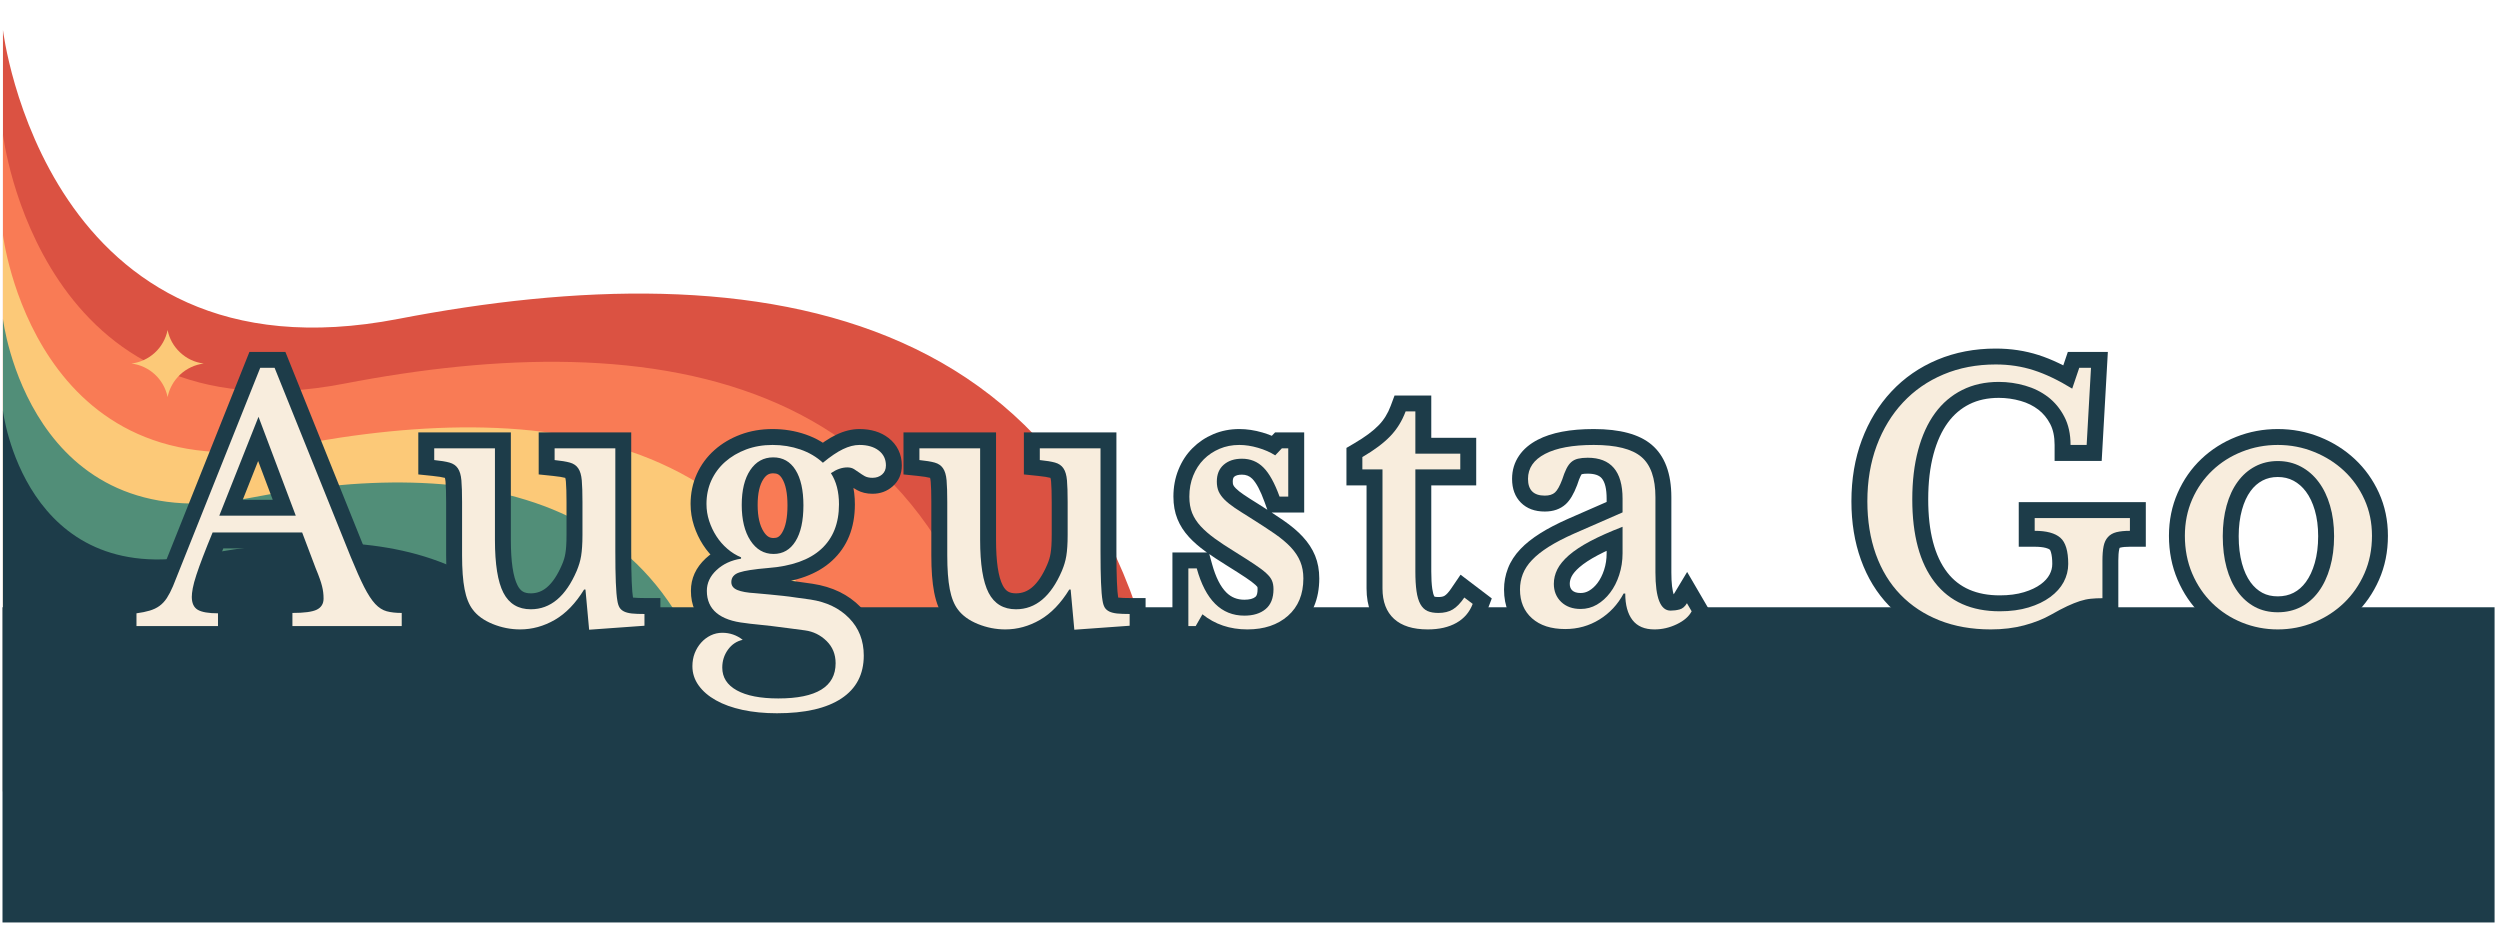 <svg xmlns="http://www.w3.org/2000/svg" xmlns:xlink="http://www.w3.org/1999/xlink" width="851" zoomAndPan="magnify" viewBox="0 0 638.25 236.25" height="315" preserveAspectRatio="xMidYMid meet" version="1.0"><defs><g/><clipPath id="461d74210d"><path d="M 0.637 7.656 L 299.688 7.656 L 299.688 202.039 L 0.637 202.039 Z M 0.637 7.656 " clip-rule="nonzero"/></clipPath><clipPath id="1f4d09118a"><path d="M 0.637 34 L 259 34 L 259 202.039 L 0.637 202.039 Z M 0.637 34 " clip-rule="nonzero"/></clipPath><clipPath id="34e4b2c5a5"><path d="M 0.637 59 L 220 59 L 220 202.039 L 0.637 202.039 Z M 0.637 59 " clip-rule="nonzero"/></clipPath><clipPath id="becfec783c"><path d="M 0.637 81 L 187 81 L 187 202.039 L 0.637 202.039 Z M 0.637 81 " clip-rule="nonzero"/></clipPath><clipPath id="fa994cdec1"><path d="M 0.637 104 L 151 104 L 151 202.039 L 0.637 202.039 Z M 0.637 104 " clip-rule="nonzero"/></clipPath><clipPath id="9890032bed"><path d="M 0.637 155 L 636.867 155 L 636.867 235.504 L 0.637 235.504 Z M 0.637 155 " clip-rule="nonzero"/></clipPath><clipPath id="bff97b5139"><rect x="0" width="590" y="0" height="111"/></clipPath></defs><g clip-path="url(#461d74210d)"><path fill="#db5242" d="M 0.754 7.66 C 0.754 7.66 11.496 98.84 101.652 81.422 C 191.809 64.008 288.484 74.734 299.566 202.039 L 0.754 202.039 Z M 0.754 7.66 " fill-opacity="1" fill-rule="nonzero"/></g><g clip-path="url(#1f4d09118a)"><path fill="#f97b55" d="M 0.754 34.297 C 0.754 34.297 10.027 112.984 87.828 97.953 C 165.629 82.922 249.055 92.18 258.621 202.039 L 0.754 202.039 Z M 0.754 34.297 " fill-opacity="1" fill-rule="nonzero"/></g><g clip-path="url(#34e4b2c5a5)"><path fill="#fcc978" d="M 0.754 59.91 C 0.754 59.91 8.609 126.578 74.531 113.844 C 140.453 101.109 211.145 108.953 219.25 202.039 L 0.754 202.039 Z M 0.754 59.91 " fill-opacity="1" fill-rule="nonzero"/></g><g clip-path="url(#becfec783c)"><path fill="#518e78" d="M 0.754 81.422 C 0.754 81.422 7.422 138 63.363 127.195 C 119.309 116.387 179.297 123.043 186.176 202.039 L 0.754 202.039 Z M 0.754 81.422 " fill-opacity="1" fill-rule="nonzero"/></g><g clip-path="url(#fa994cdec1)"><path fill="#1d3c49" d="M 0.754 104.852 C 0.754 104.852 6.125 150.441 51.203 141.73 C 96.281 133.023 144.621 138.387 150.16 202.039 L 0.754 202.039 Z M 0.754 104.852 " fill-opacity="1" fill-rule="nonzero"/></g><path fill="#fcc978" d="M 45.914 89.914 C 44.285 88.352 43.242 86.469 42.789 84.258 C 42.562 85.367 42.176 86.41 41.625 87.395 C 41.07 88.379 40.383 89.254 39.555 90.02 C 38.727 90.789 37.801 91.41 36.781 91.887 C 35.758 92.363 34.688 92.672 33.566 92.812 C 34.688 92.953 35.758 93.262 36.781 93.738 C 37.801 94.215 38.727 94.84 39.555 95.605 C 40.383 96.375 41.07 97.25 41.625 98.234 C 42.176 99.215 42.562 100.262 42.789 101.367 C 43.012 100.262 43.398 99.215 43.953 98.234 C 44.504 97.25 45.195 96.375 46.02 95.605 C 46.848 94.84 47.773 94.215 48.797 93.738 C 49.816 93.262 50.891 92.953 52.008 92.812 C 49.66 92.508 47.629 91.543 45.914 89.914 Z M 45.914 89.914 " fill-opacity="1" fill-rule="nonzero"/><path fill="#fcc978" d="M 146.824 171.871 C 145.199 170.312 144.16 168.426 143.707 166.219 C 143.48 167.324 143.094 168.367 142.543 169.352 C 141.988 170.336 141.301 171.211 140.473 171.98 C 139.645 172.746 138.719 173.367 137.699 173.844 C 136.676 174.32 135.605 174.629 134.484 174.77 C 135.605 174.91 136.676 175.219 137.699 175.699 C 138.719 176.176 139.645 176.797 140.473 177.562 C 141.301 178.332 141.988 179.207 142.543 180.191 C 143.094 181.176 143.48 182.219 143.707 183.324 C 143.93 182.219 144.316 181.176 144.871 180.191 C 145.422 179.207 146.113 178.332 146.938 177.562 C 147.766 176.797 148.691 176.176 149.715 175.695 C 150.734 175.219 151.809 174.91 152.926 174.77 C 150.578 174.469 148.543 173.5 146.824 171.871 Z M 146.824 171.871 " fill-opacity="1" fill-rule="nonzero"/><g clip-path="url(#9890032bed)"><path fill="#1d3c49" d="M 0.637 155.043 L 1098.805 155.043 L 1098.805 239.52 L 0.637 239.52 Z M 0.637 155.043 " fill-opacity="1" fill-rule="nonzero"/></g><g transform="matrix(1, 0, 0, 1, 29, 77)"><g clip-path="url(#bff97b5139)"><g fill="#1d3c49" fill-opacity="1"><g transform="translate(6.357, 82.829)"><g><path d="M 41.777 -19.816 L 18.918 -19.816 L 18.918 -23.883 L 22.676 -22.328 C 21.719 -20.023 20.906 -17.992 20.238 -16.23 C 19.574 -14.492 19.039 -13 18.633 -11.75 C 18.262 -10.605 18.004 -9.664 17.863 -8.926 C 17.742 -8.258 17.68 -7.766 17.68 -7.449 C 17.68 -7.305 17.688 -7.191 17.703 -7.105 C 17.703 -7.09 17.707 -7.082 17.707 -7.082 C 17.699 -7.102 17.691 -7.121 17.68 -7.148 C 17.578 -7.363 17.418 -7.539 17.203 -7.664 C 17.297 -7.609 17.531 -7.551 17.906 -7.484 C 18.531 -7.375 19.324 -7.32 20.289 -7.32 L 24.355 -7.32 L 24.355 4.066 L -4.582 4.066 L -4.582 -6.824 L -1.039 -7.285 C 0.051 -7.426 0.961 -7.609 1.688 -7.828 C 2.199 -7.984 2.629 -8.188 2.973 -8.438 C 3.281 -8.656 3.566 -8.969 3.832 -9.375 C 4.242 -10.004 4.66 -10.809 5.078 -11.789 L 8.816 -10.188 L 5.039 -11.695 L 28.32 -69.984 L 37.504 -69.984 L 57.961 -19.152 C 59.227 -16.074 60.316 -13.629 61.238 -11.812 C 62.031 -10.25 62.754 -9.125 63.398 -8.438 C 63.785 -8.027 64.137 -7.777 64.453 -7.691 C 65.16 -7.5 66.078 -7.406 67.199 -7.406 L 71.266 -7.406 L 71.266 4.066 L 35.227 4.066 L 35.227 -7.406 L 39.293 -7.406 C 40.621 -7.406 41.715 -7.465 42.57 -7.582 C 43.168 -7.664 43.555 -7.746 43.723 -7.832 C 43.594 -7.766 43.469 -7.637 43.348 -7.438 C 43.242 -7.258 43.188 -7.121 43.188 -7.02 C 43.188 -7.43 43.168 -7.801 43.129 -8.129 C 43.094 -8.441 43.023 -8.797 42.926 -9.199 C 42.816 -9.641 42.656 -10.152 42.445 -10.734 C 42.207 -11.391 41.902 -12.176 41.523 -13.09 L 41.504 -13.141 L 37.973 -22.441 L 41.777 -23.883 Z M 44.582 -27.949 L 49.086 -16.082 L 45.285 -14.637 L 49.047 -16.188 C 49.469 -15.16 49.82 -14.262 50.098 -13.492 C 50.398 -12.648 50.637 -11.875 50.812 -11.172 C 51 -10.434 51.129 -9.734 51.207 -9.078 C 51.281 -8.438 51.32 -7.75 51.32 -7.02 C 51.32 -5.605 50.98 -4.34 50.305 -3.223 C 49.613 -2.082 48.633 -1.191 47.359 -0.559 C 45.648 0.301 42.957 0.727 39.293 0.727 L 39.293 -3.34 L 43.359 -3.34 L 43.359 0 L 39.293 0 L 39.293 -4.066 L 67.199 -4.066 L 67.199 0 L 63.133 0 L 63.133 -3.34 L 67.199 -3.34 L 67.199 0.727 C 65.355 0.727 63.734 0.539 62.332 0.16 C 60.535 -0.328 58.914 -1.332 57.477 -2.863 C 56.297 -4.117 55.133 -5.875 53.988 -8.133 C 52.969 -10.141 51.777 -12.801 50.418 -16.117 L 30.984 -64.398 L 34.758 -65.918 L 34.758 -61.852 L 31.074 -61.852 L 31.074 -65.918 L 34.852 -64.41 L 12.574 -8.633 L 12.555 -8.586 C 11.949 -7.168 11.309 -5.945 10.637 -4.918 C 9.816 -3.672 8.848 -2.645 7.727 -1.836 C 6.648 -1.059 5.422 -0.461 4.047 -0.047 C 2.891 0.305 1.547 0.578 0.012 0.781 L -0.512 -3.254 L 3.555 -3.254 L 3.555 0 L -0.512 0 L -0.512 -4.066 L 20.289 -4.066 L 20.289 0 L 16.223 0 L 16.223 -3.254 L 20.289 -3.254 L 20.289 0.812 C 17.16 0.812 14.762 0.328 13.102 -0.641 C 11.859 -1.367 10.93 -2.387 10.312 -3.703 C 9.801 -4.797 9.543 -6.047 9.543 -7.449 C 9.543 -8.27 9.652 -9.262 9.871 -10.422 C 10.074 -11.508 10.418 -12.793 10.902 -14.273 C 11.348 -15.648 11.93 -17.266 12.637 -19.125 C 13.336 -20.961 14.176 -23.066 15.164 -25.441 L 16.203 -27.949 Z M 20.633 -32.23 L 40.148 -32.23 L 40.148 -28.164 L 36.344 -26.73 L 26.84 -51.984 L 30.648 -53.418 L 34.426 -51.918 L 24.41 -26.664 L 20.633 -28.164 Z M 14.645 -24.098 L 30.746 -64.699 L 46.023 -24.098 Z M 14.645 -24.098 "/></g></g></g><g fill="#1d3c49" fill-opacity="1"><g transform="translate(80.062, 82.829)"><g><path d="M 35.57 -31.676 C 35.57 -33.898 35.516 -35.625 35.414 -36.852 C 35.379 -37.254 35.324 -37.578 35.25 -37.832 C 35.227 -37.906 35.207 -37.969 35.188 -38.012 C 35.184 -38.02 35.184 -38.023 35.18 -38.023 C 35.188 -38.016 35.195 -38.004 35.203 -37.992 C 35.25 -37.922 35.309 -37.863 35.379 -37.812 C 35.398 -37.801 35.414 -37.793 35.426 -37.785 C 35.41 -37.793 35.387 -37.801 35.355 -37.809 C 34.629 -38.008 33.547 -38.18 32.113 -38.328 L 28.465 -38.707 L 28.465 -49.438 L 52.09 -49.438 L 52.09 -19.09 C 52.09 -15.895 52.133 -13.297 52.215 -11.297 C 52.293 -9.41 52.406 -8.035 52.551 -7.176 C 52.582 -6.977 52.609 -6.832 52.641 -6.738 L 52.641 -6.73 C 52.629 -6.762 52.609 -6.801 52.582 -6.844 C 52.434 -7.094 52.262 -7.266 52.07 -7.359 C 52.141 -7.324 52.344 -7.289 52.68 -7.254 C 53.371 -7.184 54.301 -7.148 55.473 -7.148 L 59.539 -7.148 L 59.539 3.695 L 37.664 5.285 L 36.355 -8.961 L 40.406 -9.332 L 40.406 -5.266 L 40.062 -5.266 L 40.062 -9.332 L 43.531 -7.207 C 41 -3.078 38.023 -0.031 34.602 1.941 C 31.148 3.93 27.52 4.922 23.711 4.922 C 20.789 4.922 17.953 4.367 15.211 3.254 C 12.25 2.055 9.969 0.379 8.375 -1.773 C 7.043 -3.496 6.102 -5.789 5.551 -8.648 C 5.074 -11.129 4.836 -14.266 4.836 -18.062 L 4.836 -31.676 C 4.836 -33.898 4.785 -35.625 4.68 -36.852 C 4.645 -37.254 4.59 -37.578 4.52 -37.832 C 4.496 -37.906 4.477 -37.969 4.453 -38.012 C 4.453 -38.02 4.449 -38.023 4.449 -38.023 C 4.453 -38.016 4.461 -38.004 4.469 -37.992 C 4.52 -37.922 4.578 -37.863 4.648 -37.812 C 4.668 -37.801 4.684 -37.793 4.691 -37.785 C 4.68 -37.793 4.656 -37.801 4.621 -37.809 C 3.895 -38.008 2.812 -38.18 1.379 -38.328 L -2.27 -38.707 L -2.27 -49.438 L 21.359 -49.438 L 21.359 -22 C 21.359 -16.441 21.934 -12.559 23.082 -10.352 C 23.457 -9.633 23.898 -9.121 24.406 -8.812 C 24.926 -8.504 25.605 -8.348 26.453 -8.348 C 27.977 -8.348 29.336 -8.852 30.535 -9.855 C 31.996 -11.078 33.297 -13.035 34.438 -15.719 C 34.664 -16.254 34.84 -16.742 34.969 -17.176 C 35.094 -17.582 35.195 -18.043 35.281 -18.559 C 35.375 -19.113 35.445 -19.75 35.492 -20.473 C 35.543 -21.238 35.57 -22.176 35.57 -23.285 Z M 43.703 -31.676 L 43.703 -23.285 C 43.703 -21.996 43.672 -20.879 43.609 -19.934 C 43.543 -18.941 43.441 -18.039 43.305 -17.223 C 43.16 -16.367 42.98 -15.574 42.762 -14.84 C 42.547 -14.137 42.27 -13.363 41.922 -12.531 C 40.27 -8.652 38.219 -5.684 35.766 -3.625 C 33.055 -1.352 29.949 -0.215 26.453 -0.215 C 24.102 -0.215 22.023 -0.758 20.215 -1.844 C 18.398 -2.938 16.949 -4.52 15.867 -6.598 C 14.105 -9.984 13.227 -15.117 13.227 -22 L 13.227 -45.371 L 17.293 -45.371 L 17.293 -41.305 L 1.797 -41.305 L 1.797 -45.371 L 5.863 -45.371 L 5.863 -42.375 L 1.797 -42.375 L 2.215 -46.418 C 4.09 -46.227 5.605 -45.973 6.762 -45.656 C 8.672 -45.137 10.148 -44.105 11.195 -42.562 C 12.078 -41.266 12.609 -39.59 12.785 -37.539 C 12.906 -36.086 12.969 -34.129 12.969 -31.676 L 12.969 -18.062 C 12.969 -14.781 13.16 -12.156 13.539 -10.184 C 13.844 -8.594 14.301 -7.402 14.91 -6.613 C 15.598 -5.688 16.715 -4.91 18.262 -4.281 C 20.027 -3.566 21.844 -3.211 23.711 -3.211 C 26.07 -3.211 28.348 -3.844 30.543 -5.109 C 32.77 -6.391 34.789 -8.508 36.598 -11.457 L 37.785 -13.398 L 44.117 -13.398 L 45.398 0.57 L 41.348 0.941 L 41.051 -3.113 L 55.176 -4.141 L 55.473 -0.086 L 51.406 -0.086 L 51.406 -3.082 L 55.473 -3.082 L 55.473 0.984 C 54.02 0.984 52.812 0.934 51.844 0.836 C 50.523 0.699 49.387 0.391 48.434 -0.086 C 47.211 -0.695 46.27 -1.555 45.609 -2.66 C 45.078 -3.543 44.719 -4.602 44.527 -5.836 C 44.328 -7.031 44.184 -8.738 44.09 -10.961 C 44.004 -13.07 43.957 -15.781 43.957 -19.09 L 43.957 -45.371 L 48.023 -45.371 L 48.023 -41.305 L 32.531 -41.305 L 32.531 -45.371 L 36.598 -45.371 L 36.598 -42.375 L 32.531 -42.375 L 32.949 -46.418 C 34.824 -46.227 36.34 -45.973 37.496 -45.656 C 39.402 -45.137 40.879 -44.105 41.93 -42.562 C 42.812 -41.266 43.344 -39.59 43.516 -37.539 C 43.641 -36.086 43.703 -34.129 43.703 -31.676 Z M 43.703 -31.676 "/></g></g></g><g fill="#1d3c49" fill-opacity="1"><g transform="translate(145.036, 82.829)"><g><path d="M 23.457 -22.473 C 23.926 -22.473 24.312 -22.559 24.613 -22.734 C 24.961 -22.938 25.293 -23.289 25.605 -23.797 C 26.539 -25.309 27.008 -27.652 27.008 -30.816 C 27.008 -33.918 26.543 -36.211 25.617 -37.691 C 25.312 -38.176 24.984 -38.52 24.637 -38.715 C 24.309 -38.902 23.887 -38.992 23.371 -38.992 C 22.844 -38.992 22.398 -38.891 22.035 -38.691 C 21.633 -38.465 21.246 -38.082 20.883 -37.539 C 19.887 -36.059 19.391 -33.844 19.391 -30.902 C 19.391 -27.941 19.914 -25.656 20.957 -24.047 C 21.348 -23.449 21.754 -23.023 22.18 -22.781 C 22.531 -22.574 22.957 -22.473 23.457 -22.473 Z M 23.457 -14.34 C 21.5 -14.34 19.715 -14.809 18.098 -15.742 C 16.555 -16.641 15.234 -17.93 14.141 -19.613 C 12.219 -22.57 11.258 -26.332 11.258 -30.902 C 11.258 -35.496 12.215 -39.219 14.129 -42.074 C 15.223 -43.699 16.543 -44.941 18.09 -45.801 C 19.684 -46.684 21.441 -47.125 23.371 -47.125 C 25.309 -47.125 27.062 -46.684 28.633 -45.801 C 30.18 -44.926 31.473 -43.664 32.508 -42.008 C 34.266 -39.207 35.141 -35.477 35.141 -30.816 C 35.141 -26.109 34.27 -22.344 32.523 -19.52 C 31.492 -17.855 30.219 -16.586 28.695 -15.699 C 27.129 -14.793 25.383 -14.34 23.457 -14.34 Z M 19.086 -12.441 C 20.477 -12.324 21.754 -12.211 22.918 -12.094 L 26.305 -11.75 C 27.488 -11.629 28.672 -11.477 29.852 -11.297 C 30.934 -11.129 32.117 -10.961 33.398 -10.797 C 38.461 -10.023 42.551 -8.043 45.668 -4.855 C 48.922 -1.523 50.551 2.605 50.551 7.535 C 50.551 10.594 49.922 13.328 48.668 15.742 C 47.398 18.191 45.52 20.238 43.035 21.883 C 38.559 24.844 32.32 26.324 24.312 26.324 C 20.828 26.324 17.617 26.008 14.684 25.379 C 11.629 24.719 8.984 23.766 6.742 22.508 C 4.328 21.156 2.418 19.488 1.008 17.512 C -0.547 15.32 -1.328 12.906 -1.328 10.273 C -1.328 8.566 -1.035 6.961 -0.453 5.461 C 0.125 3.98 0.918 2.672 1.926 1.535 C 2.969 0.363 4.203 -0.57 5.629 -1.262 C 7.133 -1.992 8.707 -2.355 10.359 -2.355 C 13.23 -2.355 15.801 -1.469 18.078 0.301 L 24.898 5.605 L 16.461 7.48 C 15.926 7.598 15.477 7.91 15.109 8.418 C 14.652 9.047 14.426 9.781 14.426 10.613 C 14.426 11.078 14.523 11.461 14.715 11.762 C 14.965 12.152 15.41 12.523 16.047 12.875 C 17.918 13.906 20.785 14.426 24.656 14.426 C 28.77 14.426 31.719 13.875 33.504 12.777 C 34.109 12.41 34.539 11.98 34.805 11.496 C 35.086 10.977 35.227 10.312 35.227 9.504 C 35.227 8.355 34.863 7.426 34.133 6.711 C 33.234 5.832 32.176 5.309 30.957 5.145 C 29.598 4.973 28.184 4.789 26.711 4.586 C 25.277 4.387 23.871 4.207 22.492 4.035 C 21.129 3.871 19.867 3.73 18.703 3.621 C 17.43 3.5 16.379 3.375 15.562 3.25 L 16.18 -0.77 L 15.746 3.273 C 11.738 2.844 8.594 1.684 6.309 -0.207 C 3.672 -2.387 2.355 -5.316 2.355 -8.988 C 2.355 -12.168 3.613 -14.926 6.133 -17.273 C 8.391 -19.375 11.188 -20.695 14.512 -21.223 L 15.152 -17.207 L 11.086 -17.207 L 11.086 -17.551 L 15.152 -17.551 L 13.613 -13.785 C 11.941 -14.469 10.398 -15.426 8.977 -16.66 C 7.598 -17.859 6.418 -19.219 5.441 -20.742 C 4.48 -22.234 3.719 -23.844 3.152 -25.574 C 2.562 -27.383 2.27 -29.246 2.27 -31.16 C 2.27 -33.914 2.805 -36.473 3.871 -38.832 C 4.938 -41.184 6.441 -43.223 8.387 -44.945 C 10.277 -46.621 12.484 -47.934 15.008 -48.879 C 17.523 -49.82 20.254 -50.293 23.199 -50.293 C 26.168 -50.293 28.977 -49.832 31.633 -48.914 C 34.398 -47.957 36.789 -46.543 38.809 -44.672 L 36.039 -41.691 L 33.453 -44.828 C 35.648 -46.637 37.637 -47.965 39.414 -48.82 C 41.453 -49.805 43.441 -50.293 45.371 -50.293 C 48.348 -50.293 50.812 -49.543 52.77 -48.039 C 53.895 -47.18 54.75 -46.141 55.336 -44.926 C 55.914 -43.73 56.199 -42.426 56.199 -41.004 C 56.199 -38.801 55.406 -37.008 53.816 -35.625 C 52.398 -34.391 50.695 -33.77 48.711 -33.77 C 47.207 -33.77 45.895 -34.086 44.766 -34.711 C 44.102 -35.078 43.488 -35.469 42.922 -35.887 C 42.578 -36.141 42.219 -36.383 41.848 -36.613 C 41.98 -36.531 42.113 -36.473 42.246 -36.438 C 42.277 -36.434 42.301 -36.426 42.324 -36.426 C 42.316 -36.426 42.309 -36.426 42.289 -36.426 C 41.754 -36.426 41.117 -36.176 40.383 -35.672 L 38.094 -39.035 L 41.508 -41.25 C 43.312 -38.465 44.215 -35.074 44.215 -31.074 C 44.215 -25.031 42.262 -20.219 38.355 -16.648 C 34.641 -13.246 29.289 -11.281 22.309 -10.754 C 19.168 -10.496 17.07 -10.191 16.012 -9.84 C 15.977 -9.828 15.953 -9.82 15.938 -9.812 C 15.945 -9.816 15.961 -9.824 15.98 -9.836 C 16.098 -9.91 16.207 -10.012 16.316 -10.141 C 16.598 -10.48 16.734 -10.836 16.734 -11.215 C 16.734 -11.676 16.586 -12.105 16.285 -12.5 C 16.098 -12.738 15.93 -12.891 15.773 -12.957 C 16.375 -12.707 17.445 -12.535 18.98 -12.449 L 19.031 -12.445 Z M 18.41 -4.336 L 18.746 -8.391 L 18.516 -4.328 C 16.059 -4.469 14.102 -4.844 12.648 -5.449 C 11.465 -5.941 10.523 -6.645 9.828 -7.555 C 9.012 -8.617 8.602 -9.84 8.602 -11.215 C 8.602 -12.789 9.086 -14.16 10.051 -15.328 C 10.887 -16.34 12.016 -17.082 13.438 -17.555 C 15.117 -18.113 17.871 -18.551 21.695 -18.863 C 26.809 -19.25 30.535 -20.512 32.867 -22.648 C 35.012 -24.609 36.082 -27.418 36.082 -31.074 C 36.082 -33.469 35.617 -35.383 34.684 -36.824 L 32.52 -40.16 L 35.809 -42.398 C 37.926 -43.84 40.086 -44.559 42.289 -44.559 C 43.75 -44.559 45.039 -44.211 46.156 -43.512 C 46.699 -43.172 47.223 -42.816 47.734 -42.445 C 48.023 -42.23 48.352 -42.023 48.715 -41.82 C 48.621 -41.871 48.543 -41.906 48.48 -41.918 C 48.527 -41.91 48.602 -41.906 48.711 -41.906 L 48.699 -41.891 C 48.617 -41.859 48.543 -41.816 48.48 -41.762 C 48.34 -41.637 48.227 -41.48 48.148 -41.293 C 48.094 -41.168 48.066 -41.074 48.066 -41.004 C 48.066 -41.184 48.051 -41.312 48.012 -41.387 C 47.984 -41.441 47.922 -41.508 47.816 -41.59 C 47.32 -41.969 46.504 -42.16 45.371 -42.16 C 44.676 -42.16 43.867 -41.938 42.938 -41.492 C 41.75 -40.922 40.312 -39.941 38.625 -38.551 L 35.879 -36.289 L 33.273 -38.711 C 32.094 -39.805 30.66 -40.645 28.973 -41.23 C 27.18 -41.852 25.254 -42.16 23.199 -42.16 C 21.238 -42.16 19.457 -41.863 17.863 -41.266 C 16.281 -40.672 14.922 -39.871 13.785 -38.863 C 12.703 -37.902 11.871 -36.773 11.281 -35.473 C 10.695 -34.184 10.402 -32.742 10.402 -31.16 C 10.402 -30.109 10.562 -29.086 10.887 -28.102 C 11.234 -27.031 11.699 -26.047 12.281 -25.141 C 12.84 -24.27 13.516 -23.488 14.309 -22.801 C 15.055 -22.152 15.852 -21.656 16.691 -21.312 L 19.219 -20.277 L 19.219 -13.734 L 15.793 -13.191 C 14.098 -12.922 12.723 -12.297 11.676 -11.32 C 10.883 -10.582 10.488 -9.805 10.488 -8.988 C 10.488 -7.867 10.824 -7.027 11.496 -6.473 C 12.523 -5.621 14.227 -5.07 16.613 -4.812 L 16.707 -4.805 L 16.797 -4.789 C 17.461 -4.688 18.355 -4.582 19.477 -4.477 C 20.711 -4.359 22.047 -4.211 23.48 -4.035 C 24.898 -3.863 26.344 -3.676 27.82 -3.473 C 29.258 -3.273 30.668 -3.09 32.047 -2.918 C 35.051 -2.512 37.645 -1.234 39.832 0.906 C 42.184 3.215 43.359 6.082 43.359 9.504 C 43.359 11.688 42.891 13.645 41.953 15.375 C 40.996 17.137 39.598 18.582 37.762 19.711 C 34.668 21.609 30.301 22.559 24.656 22.559 C 19.391 22.559 15.211 21.703 12.117 19.996 C 10.273 18.98 8.855 17.695 7.863 16.145 C 6.816 14.508 6.293 12.664 6.293 10.613 C 6.293 8.023 7.035 5.703 8.52 3.652 C 10.094 1.477 12.152 0.105 14.699 -0.461 L 15.582 3.512 L 13.082 6.719 C 12.277 6.094 11.367 5.777 10.359 5.777 C 9.953 5.777 9.559 5.871 9.18 6.055 C 8.723 6.277 8.332 6.57 8.004 6.938 C 7.645 7.344 7.352 7.836 7.129 8.406 C 6.914 8.961 6.805 9.582 6.805 10.273 C 6.805 11.176 7.082 12.016 7.637 12.793 C 8.34 13.781 9.367 14.656 10.719 15.414 C 12.246 16.27 14.137 16.941 16.391 17.426 C 18.766 17.938 21.406 18.191 24.312 18.191 C 30.688 18.191 35.434 17.16 38.547 15.098 C 39.859 14.23 40.828 13.195 41.453 11.992 C 42.094 10.754 42.418 9.27 42.418 7.535 C 42.418 4.816 41.562 2.582 39.852 0.832 C 38.004 -1.062 35.5 -2.246 32.348 -2.73 C 31.004 -2.906 29.758 -3.082 28.617 -3.258 C 27.57 -3.418 26.527 -3.551 25.484 -3.66 L 22.109 -4 C 20.992 -4.113 19.758 -4.223 18.41 -4.336 Z M 18.41 -4.336 "/></g></g></g><g fill="#1d3c49" fill-opacity="1"><g transform="translate(203.931, 82.829)"><g><path d="M 35.57 -31.676 C 35.57 -33.898 35.516 -35.625 35.414 -36.852 C 35.379 -37.254 35.324 -37.578 35.25 -37.832 C 35.227 -37.906 35.207 -37.969 35.188 -38.012 C 35.184 -38.02 35.184 -38.023 35.18 -38.023 C 35.188 -38.016 35.195 -38.004 35.203 -37.992 C 35.25 -37.922 35.309 -37.863 35.379 -37.812 C 35.398 -37.801 35.414 -37.793 35.426 -37.785 C 35.41 -37.793 35.387 -37.801 35.355 -37.809 C 34.629 -38.008 33.547 -38.18 32.113 -38.328 L 28.465 -38.707 L 28.465 -49.438 L 52.09 -49.438 L 52.09 -19.09 C 52.09 -15.895 52.133 -13.297 52.215 -11.297 C 52.293 -9.41 52.406 -8.035 52.551 -7.176 C 52.582 -6.977 52.609 -6.832 52.641 -6.738 L 52.641 -6.73 C 52.629 -6.762 52.609 -6.801 52.582 -6.844 C 52.434 -7.094 52.262 -7.266 52.07 -7.359 C 52.141 -7.324 52.344 -7.289 52.68 -7.254 C 53.371 -7.184 54.301 -7.148 55.473 -7.148 L 59.539 -7.148 L 59.539 3.695 L 37.664 5.285 L 36.355 -8.961 L 40.406 -9.332 L 40.406 -5.266 L 40.062 -5.266 L 40.062 -9.332 L 43.531 -7.207 C 41 -3.078 38.023 -0.031 34.602 1.941 C 31.148 3.93 27.52 4.922 23.711 4.922 C 20.789 4.922 17.953 4.367 15.211 3.254 C 12.25 2.055 9.969 0.379 8.375 -1.773 C 7.043 -3.496 6.102 -5.789 5.551 -8.648 C 5.074 -11.129 4.836 -14.266 4.836 -18.062 L 4.836 -31.676 C 4.836 -33.898 4.785 -35.625 4.68 -36.852 C 4.645 -37.254 4.59 -37.578 4.52 -37.832 C 4.496 -37.906 4.477 -37.969 4.453 -38.012 C 4.453 -38.02 4.449 -38.023 4.449 -38.023 C 4.453 -38.016 4.461 -38.004 4.469 -37.992 C 4.52 -37.922 4.578 -37.863 4.648 -37.812 C 4.668 -37.801 4.684 -37.793 4.691 -37.785 C 4.68 -37.793 4.656 -37.801 4.621 -37.809 C 3.895 -38.008 2.812 -38.18 1.379 -38.328 L -2.27 -38.707 L -2.27 -49.438 L 21.359 -49.438 L 21.359 -22 C 21.359 -16.441 21.934 -12.559 23.082 -10.352 C 23.457 -9.633 23.898 -9.121 24.406 -8.812 C 24.926 -8.504 25.605 -8.348 26.453 -8.348 C 27.977 -8.348 29.336 -8.852 30.535 -9.855 C 31.996 -11.078 33.297 -13.035 34.438 -15.719 C 34.664 -16.254 34.84 -16.742 34.969 -17.176 C 35.094 -17.582 35.195 -18.043 35.281 -18.559 C 35.375 -19.113 35.445 -19.75 35.492 -20.473 C 35.543 -21.238 35.57 -22.176 35.57 -23.285 Z M 43.703 -31.676 L 43.703 -23.285 C 43.703 -21.996 43.672 -20.879 43.609 -19.934 C 43.543 -18.941 43.441 -18.039 43.305 -17.223 C 43.16 -16.367 42.98 -15.574 42.762 -14.84 C 42.547 -14.137 42.27 -13.363 41.922 -12.531 C 40.27 -8.652 38.219 -5.684 35.766 -3.625 C 33.055 -1.352 29.949 -0.215 26.453 -0.215 C 24.102 -0.215 22.023 -0.758 20.215 -1.844 C 18.398 -2.938 16.949 -4.52 15.867 -6.598 C 14.105 -9.984 13.227 -15.117 13.227 -22 L 13.227 -45.371 L 17.293 -45.371 L 17.293 -41.305 L 1.797 -41.305 L 1.797 -45.371 L 5.863 -45.371 L 5.863 -42.375 L 1.797 -42.375 L 2.215 -46.418 C 4.09 -46.227 5.605 -45.973 6.762 -45.656 C 8.672 -45.137 10.148 -44.105 11.195 -42.562 C 12.078 -41.266 12.609 -39.59 12.785 -37.539 C 12.906 -36.086 12.969 -34.129 12.969 -31.676 L 12.969 -18.062 C 12.969 -14.781 13.16 -12.156 13.539 -10.184 C 13.844 -8.594 14.301 -7.402 14.91 -6.613 C 15.598 -5.688 16.715 -4.91 18.262 -4.281 C 20.027 -3.566 21.844 -3.211 23.711 -3.211 C 26.07 -3.211 28.348 -3.844 30.543 -5.109 C 32.77 -6.391 34.789 -8.508 36.598 -11.457 L 37.785 -13.398 L 44.117 -13.398 L 45.398 0.57 L 41.348 0.941 L 41.051 -3.113 L 55.176 -4.141 L 55.473 -0.086 L 51.406 -0.086 L 51.406 -3.082 L 55.473 -3.082 L 55.473 0.984 C 54.02 0.984 52.812 0.934 51.844 0.836 C 50.523 0.699 49.387 0.391 48.434 -0.086 C 47.211 -0.695 46.27 -1.555 45.609 -2.66 C 45.078 -3.543 44.719 -4.602 44.527 -5.836 C 44.328 -7.031 44.184 -8.738 44.09 -10.961 C 44.004 -13.07 43.957 -15.781 43.957 -19.09 L 43.957 -45.371 L 48.023 -45.371 L 48.023 -41.305 L 32.531 -41.305 L 32.531 -45.371 L 36.598 -45.371 L 36.598 -42.375 L 32.531 -42.375 L 32.949 -46.418 C 34.824 -46.227 36.34 -45.973 37.496 -45.656 C 39.402 -45.137 40.879 -44.105 41.93 -42.562 C 42.812 -41.266 43.344 -39.59 43.516 -37.539 C 43.641 -36.086 43.703 -34.129 43.703 -31.676 Z M 43.703 -31.676 "/></g></g></g><g fill="#1d3c49" fill-opacity="1"><g transform="translate(268.905, 82.829)"><g><path d="M 7.363 4.066 L 1.414 4.066 L 1.414 -18.789 L 10.715 -18.789 L 11.539 -15.809 C 12.461 -12.48 13.676 -10.062 15.191 -8.559 C 16.426 -7.332 17.953 -6.719 19.773 -6.719 C 21.078 -6.719 22.027 -6.965 22.613 -7.453 C 22.977 -7.754 23.156 -8.406 23.156 -9.418 C 23.156 -9.715 23.137 -9.91 23.102 -9.996 C 23.109 -9.973 23.117 -9.957 23.121 -9.949 C 23.109 -9.973 23.09 -10 23.062 -10.035 C 22.961 -10.164 22.816 -10.316 22.629 -10.488 C 22.07 -11.004 21.238 -11.629 20.129 -12.367 C 18.883 -13.199 17.219 -14.262 15.145 -15.551 C 13.129 -16.797 11.371 -17.961 9.867 -19.043 C 8.215 -20.23 6.809 -21.457 5.652 -22.715 C 4.348 -24.133 3.363 -25.668 2.695 -27.324 C 2.012 -29.012 1.668 -30.918 1.668 -33.043 C 1.668 -35.512 2.094 -37.801 2.949 -39.914 C 3.812 -42.055 5.008 -43.891 6.543 -45.422 C 8.055 -46.934 9.824 -48.121 11.848 -48.984 C 13.898 -49.855 16.109 -50.293 18.492 -50.293 C 20.422 -50.293 22.398 -49.996 24.43 -49.402 C 26.453 -48.809 28.254 -48.008 29.832 -47.004 L 27.652 -43.574 L 24.707 -46.379 L 27.621 -49.438 L 35.055 -49.438 L 35.055 -28.977 L 25.906 -28.977 L 24.938 -31.664 C 23.887 -34.578 22.836 -36.559 21.777 -37.617 C 21.09 -38.305 20.223 -38.652 19.176 -38.652 C 18.258 -38.652 17.598 -38.473 17.191 -38.121 C 16.945 -37.902 16.82 -37.496 16.82 -36.895 C 16.82 -36.496 16.863 -36.199 16.949 -36.008 C 17.059 -35.762 17.273 -35.473 17.602 -35.148 C 18.102 -34.648 18.77 -34.113 19.613 -33.547 C 20.621 -32.863 21.84 -32.082 23.277 -31.199 C 25.801 -29.617 27.953 -28.207 29.742 -26.977 C 31.73 -25.609 33.367 -24.23 34.656 -22.84 C 36.074 -21.309 37.137 -19.688 37.836 -17.977 C 38.551 -16.227 38.906 -14.285 38.906 -12.156 C 38.906 -6.879 37.137 -2.68 33.59 0.441 C 30.199 3.43 25.848 4.922 20.547 4.922 C 15.141 4.922 10.469 3.34 6.527 0.172 L 9.074 -2.996 L 12.605 -0.98 L 9.723 4.066 Z M 7.363 -4.066 L 7.363 0 L 3.832 -2.016 L 7.906 -9.152 L 11.621 -6.168 C 14.074 -4.195 17.047 -3.211 20.547 -3.211 C 23.801 -3.211 26.359 -4.027 28.215 -5.664 C 29.922 -7.164 30.773 -9.328 30.773 -12.156 C 30.773 -13.223 30.621 -14.133 30.309 -14.898 C 29.98 -15.695 29.441 -16.5 28.691 -17.309 C 27.812 -18.262 26.625 -19.25 25.129 -20.277 C 23.438 -21.445 21.398 -22.777 19.012 -24.273 C 17.48 -25.215 16.164 -26.062 15.059 -26.805 C 13.789 -27.664 12.719 -28.527 11.848 -29.398 C 10.805 -30.441 10.023 -31.555 9.504 -32.734 C 8.961 -33.969 8.688 -35.355 8.688 -36.895 C 8.688 -39.949 9.734 -42.395 11.828 -44.23 C 13.766 -45.934 16.215 -46.785 19.176 -46.785 C 22.469 -46.785 25.254 -45.645 27.531 -43.367 C 29.441 -41.457 31.129 -38.473 32.59 -34.422 L 28.762 -33.043 L 28.762 -37.109 L 30.988 -37.109 L 30.988 -33.043 L 26.922 -33.043 L 26.922 -45.371 L 30.988 -45.371 L 30.988 -41.305 L 29.363 -41.305 L 29.363 -45.371 L 32.309 -42.566 L 28.289 -38.348 L 25.469 -40.145 C 24.535 -40.734 23.426 -41.219 22.141 -41.598 C 20.859 -41.973 19.645 -42.16 18.492 -42.16 C 17.219 -42.16 16.066 -41.941 15.035 -41.5 C 13.977 -41.051 13.062 -40.441 12.293 -39.672 C 11.543 -38.918 10.941 -37.988 10.492 -36.871 C 10.031 -35.734 9.801 -34.457 9.801 -33.043 C 9.801 -31.973 9.945 -31.086 10.234 -30.375 C 10.535 -29.633 11.004 -28.914 11.641 -28.219 C 12.422 -27.367 13.414 -26.508 14.617 -25.645 C 15.965 -24.672 17.574 -23.609 19.438 -22.457 C 21.586 -21.121 23.32 -20.016 24.641 -19.137 C 26.102 -18.16 27.266 -17.273 28.137 -16.477 C 29.277 -15.426 30.09 -14.336 30.574 -13.203 C 31.051 -12.09 31.289 -10.828 31.289 -9.418 C 31.289 -5.859 30.129 -3.121 27.809 -1.195 C 25.715 0.543 23.035 1.414 19.773 1.414 C 15.719 1.414 12.281 0.012 9.461 -2.785 C 6.926 -5.305 5.004 -8.922 3.699 -13.641 L 7.617 -14.723 L 7.617 -10.656 L 5.48 -10.656 L 5.48 -14.723 L 9.547 -14.723 L 9.547 0 L 5.48 0 L 5.48 -4.066 Z M 7.363 -4.066 "/></g></g></g><g fill="#1d3c49" fill-opacity="1"><g transform="translate(315.388, 82.829)"><g><path d="M -0.641 -39.977 L -0.641 -45.477 L 1.371 -46.656 C 4.074 -48.238 6.152 -49.777 7.605 -51.281 C 8.926 -52.641 9.941 -54.285 10.656 -56.207 L 11.641 -58.855 L 21.016 -58.855 L 21.016 -44 L 16.949 -44 L 16.949 -48.066 L 32.488 -48.066 L 32.488 -35.91 L 16.949 -35.91 L 16.949 -39.977 L 21.016 -39.977 L 21.016 -13.953 C 21.016 -12.152 21.102 -10.664 21.273 -9.488 C 21.402 -8.605 21.574 -7.969 21.793 -7.57 C 21.828 -7.508 21.852 -7.469 21.867 -7.457 C 21.832 -7.492 21.789 -7.52 21.734 -7.543 C 21.938 -7.453 22.312 -7.406 22.855 -7.406 C 23.531 -7.406 24.047 -7.512 24.402 -7.723 C 24.891 -8.016 25.449 -8.629 26.086 -9.562 L 28.496 -13.109 L 36.465 -7.051 L 35.391 -4.211 C 34.246 -1.18 32.262 1.133 29.438 2.727 C 26.848 4.191 23.742 4.922 20.117 4.922 C 15.301 4.922 11.516 3.668 8.773 1.164 C 5.922 -1.441 4.492 -5.023 4.492 -9.586 L 4.492 -39.977 L 8.562 -39.977 L 8.562 -35.91 L -0.641 -35.91 Z M 7.492 -39.977 L 3.426 -39.977 L 3.426 -44.043 L 12.629 -44.043 L 12.629 -9.586 C 12.629 -7.418 13.172 -5.836 14.258 -4.844 C 15.449 -3.754 17.402 -3.211 20.117 -3.211 C 22.316 -3.211 24.086 -3.59 25.438 -4.352 C 26.551 -4.984 27.332 -5.895 27.785 -7.09 L 31.59 -5.648 L 29.129 -2.414 L 26.988 -4.039 L 29.449 -7.277 L 32.812 -4.988 C 31.504 -3.07 30.098 -1.656 28.586 -0.75 C 26.945 0.234 25.035 0.727 22.855 0.727 C 21.121 0.727 19.609 0.434 18.328 -0.16 C 16.777 -0.875 15.559 -2.035 14.672 -3.645 C 13.98 -4.902 13.496 -6.461 13.227 -8.316 C 12.996 -9.879 12.883 -11.758 12.883 -13.953 L 12.883 -44.043 L 28.422 -44.043 L 28.422 -39.977 L 24.355 -39.977 L 24.355 -44 L 28.422 -44 L 28.422 -39.934 L 12.883 -39.934 L 12.883 -54.789 L 16.949 -54.789 L 16.949 -50.723 L 14.469 -50.723 L 14.469 -54.789 L 18.277 -53.371 C 17.168 -50.383 15.559 -47.801 13.453 -45.625 C 11.48 -43.59 8.824 -41.594 5.477 -39.637 L 3.426 -43.145 L 7.492 -43.145 Z M 7.492 -39.977 "/></g></g></g><g fill="#1d3c49" fill-opacity="1"><g transform="translate(355.365, 82.829)"><g><path d="M 31.34 -21.547 C 28.238 -20.348 25.633 -19.191 23.523 -18.066 C 21.547 -17.016 19.992 -15.996 18.855 -15.004 C 17.891 -14.156 17.223 -13.371 16.863 -12.648 C 16.551 -12.023 16.395 -11.402 16.395 -10.785 C 16.395 -10.062 16.602 -9.504 17.02 -9.105 C 17.488 -8.656 18.207 -8.434 19.176 -8.434 C 19.934 -8.434 20.637 -8.621 21.293 -9 C 22.102 -9.469 22.824 -10.125 23.465 -10.969 C 24.164 -11.895 24.727 -13.012 25.156 -14.32 C 25.594 -15.652 25.809 -17.07 25.809 -18.578 L 25.809 -25.34 L 29.875 -25.34 Z M 33.941 -31.27 L 33.941 -18.578 C 33.941 -16.203 33.59 -13.941 32.883 -11.789 C 32.172 -9.617 31.195 -7.711 29.953 -6.066 C 28.652 -4.344 27.121 -2.973 25.363 -1.957 C 23.449 -0.852 21.387 -0.301 19.176 -0.301 C 16.035 -0.301 13.445 -1.273 11.402 -3.223 C 9.309 -5.223 8.262 -7.742 8.262 -10.785 C 8.262 -12.684 8.703 -14.516 9.59 -16.285 C 10.426 -17.961 11.73 -19.574 13.5 -21.125 C 15.105 -22.527 17.176 -23.902 19.707 -25.25 C 22.105 -26.523 25.008 -27.82 28.414 -29.133 Z M 25.809 -29.02 L 25.809 -32.531 C 25.809 -35.012 25.391 -36.746 24.555 -37.727 C 23.883 -38.512 22.691 -38.906 20.973 -38.906 C 20.336 -38.906 19.84 -38.863 19.477 -38.773 C 19.422 -38.758 19.387 -38.746 19.367 -38.738 C 19.395 -38.75 19.422 -38.773 19.457 -38.801 C 19.402 -38.754 19.309 -38.594 19.176 -38.332 C 18.898 -37.781 18.625 -37.066 18.344 -36.184 L 18.309 -36.074 L 18.27 -35.969 C 17.41 -33.703 16.438 -32.078 15.355 -31.098 C 13.98 -29.855 12.203 -29.234 10.016 -29.234 C 7.465 -29.234 5.438 -29.988 3.93 -31.496 C 2.422 -33.004 1.668 -35.031 1.668 -37.582 C 1.668 -39.789 2.27 -41.773 3.473 -43.527 C 4.582 -45.152 6.168 -46.496 8.227 -47.566 C 11.727 -49.387 16.488 -50.293 22.516 -50.293 C 29.215 -50.293 34.141 -48.961 37.297 -46.293 C 40.652 -43.457 42.332 -38.98 42.332 -32.871 L 42.332 -13.695 C 42.332 -10.961 42.559 -9.016 43.012 -7.871 C 43.07 -7.727 43.121 -7.617 43.168 -7.547 C 43.152 -7.566 43.117 -7.605 43.055 -7.656 C 42.781 -7.887 42.469 -8.004 42.117 -8.004 C 42.559 -8.004 42.977 -8.059 43.371 -8.164 C 43.164 -8.109 42.984 -8.02 42.84 -7.895 C 42.809 -7.867 42.785 -7.848 42.77 -7.828 C 42.781 -7.844 42.801 -7.875 42.824 -7.914 L 46.363 -13.809 L 52.156 -3.875 L 51.117 -1.887 C 50.016 0.223 48.152 1.914 45.516 3.188 C 43.133 4.344 40.629 4.922 38.008 4.922 C 34.16 4.922 31.219 3.594 29.176 0.938 C 27.387 -1.391 26.496 -4.473 26.496 -8.305 L 30.562 -8.305 L 30.562 -4.238 L 30.133 -4.238 L 30.133 -8.305 L 33.727 -6.398 C 31.898 -2.953 29.359 -0.227 26.113 1.789 C 22.828 3.82 19.207 4.836 15.238 4.836 C 10.613 4.836 6.887 3.582 4.062 1.07 C 1.098 -1.566 -0.387 -5.031 -0.387 -9.332 C -0.387 -11.207 -0.051 -13.008 0.617 -14.734 C 1.293 -16.492 2.359 -18.133 3.816 -19.664 C 5.133 -21.055 6.82 -22.395 8.879 -23.688 C 10.812 -24.906 13.152 -26.121 15.898 -27.344 L 28.246 -32.746 L 29.875 -29.02 Z M 33.941 -26.359 L 19.199 -19.91 C 16.809 -18.848 14.812 -17.812 13.207 -16.805 C 11.727 -15.871 10.562 -14.957 9.711 -14.062 C 8.996 -13.312 8.492 -12.559 8.203 -11.805 C 7.898 -11.02 7.746 -10.195 7.746 -9.332 C 7.746 -7.465 8.32 -6.027 9.465 -5.008 C 10.75 -3.867 12.672 -3.297 15.238 -3.297 C 17.66 -3.297 19.859 -3.906 21.828 -5.125 C 23.828 -6.367 25.402 -8.062 26.543 -10.211 L 27.688 -12.371 L 34.629 -12.371 L 34.629 -8.305 C 34.629 -6.312 34.961 -4.887 35.629 -4.016 C 36.039 -3.48 36.836 -3.211 38.008 -3.211 C 39.383 -3.211 40.707 -3.516 41.973 -4.129 C 42.992 -4.625 43.637 -5.129 43.906 -5.648 L 47.512 -3.766 L 44 -1.719 L 42.801 -3.773 L 46.312 -5.82 L 49.801 -3.73 C 48.723 -1.934 47.285 -0.797 45.488 -0.312 C 44.398 -0.02 43.277 0.129 42.117 0.129 C 40.484 0.129 39.047 -0.395 37.809 -1.441 C 36.805 -2.289 36.02 -3.438 35.445 -4.883 C 34.613 -6.992 34.199 -9.93 34.199 -13.695 L 34.199 -32.871 C 34.199 -36.465 33.48 -38.867 32.047 -40.082 C 31.328 -40.688 30.262 -41.168 28.848 -41.523 C 27.145 -41.949 25.035 -42.16 22.516 -42.16 C 17.812 -42.16 14.301 -41.559 11.977 -40.352 C 11.125 -39.906 10.527 -39.434 10.184 -38.934 C 9.93 -38.562 9.801 -38.113 9.801 -37.582 C 9.801 -37.309 9.82 -37.113 9.859 -36.996 C 9.836 -37.066 9.777 -37.148 9.68 -37.246 C 9.586 -37.344 9.5 -37.402 9.43 -37.426 C 9.547 -37.387 9.742 -37.367 10.016 -37.367 C 10.176 -37.367 10.273 -37.375 10.316 -37.387 C 10.18 -37.344 10.043 -37.258 9.898 -37.129 C 9.863 -37.098 9.832 -37.066 9.809 -37.039 L 9.809 -37.043 C 9.859 -37.109 9.918 -37.203 9.984 -37.328 C 10.195 -37.703 10.422 -38.211 10.664 -38.852 L 14.469 -37.41 L 10.59 -38.633 C 10.996 -39.922 11.434 -41.035 11.898 -41.969 C 12.508 -43.188 13.242 -44.172 14.102 -44.922 C 15.051 -45.754 16.184 -46.332 17.504 -46.664 C 18.512 -46.914 19.668 -47.039 20.973 -47.039 C 25.191 -47.039 28.449 -45.695 30.746 -43 C 32.879 -40.5 33.941 -37.012 33.941 -32.531 Z M 33.941 -26.359 "/></g></g></g><g fill="#1d3c49" fill-opacity="1"><g transform="translate(410.408, 82.829)"><g/></g></g><g fill="#1d3c49" fill-opacity="1"><g transform="translate(442.596, 82.829)"><g><path d="M 36.641 4.922 C 31.27 4.922 26.402 4.055 22.039 2.324 C 17.621 0.57 13.836 -1.93 10.691 -5.172 C 7.547 -8.418 5.145 -12.344 3.492 -16.945 C 1.879 -21.441 1.07 -26.406 1.07 -31.844 C 1.07 -37.527 1.953 -42.738 3.723 -47.477 C 5.512 -52.266 8.031 -56.398 11.285 -59.875 C 14.562 -63.383 18.48 -66.09 23.043 -68 C 27.566 -69.891 32.527 -70.84 37.922 -70.84 C 41.773 -70.84 45.41 -70.289 48.84 -69.191 C 52.176 -68.121 55.75 -66.414 59.566 -64.074 L 57.441 -60.609 L 53.59 -61.914 L 56.324 -69.984 L 66.539 -69.984 L 64.965 -42.16 L 52.945 -42.16 L 52.945 -46.227 C 52.945 -48.359 52.574 -50.145 51.824 -51.582 C 51.047 -53.074 50.039 -54.293 48.805 -55.242 C 47.5 -56.242 46 -56.984 44.297 -57.469 C 42.465 -57.992 40.598 -58.254 38.695 -58.254 C 35.852 -58.254 33.348 -57.711 31.18 -56.629 C 29.027 -55.551 27.203 -53.996 25.707 -51.953 C 24.125 -49.797 22.898 -47.105 22.031 -43.887 C 21.125 -40.523 20.676 -36.68 20.676 -32.359 C 20.676 -24.098 22.301 -17.867 25.559 -13.66 C 28.566 -9.777 33.031 -7.832 38.949 -7.832 C 41.289 -7.832 43.352 -8.102 45.137 -8.645 C 46.859 -9.164 48.289 -9.844 49.426 -10.68 C 50.438 -11.426 51.184 -12.254 51.664 -13.16 C 52.121 -14.02 52.348 -14.914 52.348 -15.836 C 52.348 -17.094 52.238 -18.094 52.016 -18.832 C 51.906 -19.203 51.809 -19.422 51.73 -19.492 C 51.531 -19.664 51.191 -19.816 50.707 -19.945 C 49.961 -20.145 49.008 -20.246 47.855 -20.246 L 43.789 -20.246 L 43.789 -31.633 L 76.23 -31.633 L 76.23 -20.246 L 72.164 -20.246 C 71.129 -20.246 70.316 -20.172 69.727 -20.023 C 69.633 -20 69.562 -19.977 69.52 -19.953 C 69.535 -19.961 69.555 -19.977 69.574 -20 C 69.527 -19.949 69.48 -19.801 69.43 -19.555 C 69.285 -18.855 69.211 -17.902 69.211 -16.691 L 69.211 -3.039 L 65.145 -3.039 C 64.191 -3.039 63.34 -3.004 62.586 -2.93 C 61.992 -2.871 61.352 -2.73 60.664 -2.508 C 59.848 -2.246 58.93 -1.879 57.91 -1.402 C 56.844 -0.91 55.562 -0.234 54.066 0.621 C 51.758 1.938 49.137 2.984 46.195 3.762 C 43.258 4.535 40.074 4.922 36.641 4.922 Z M 36.641 -3.211 C 39.371 -3.211 41.863 -3.508 44.121 -4.102 C 46.371 -4.699 48.344 -5.477 50.031 -6.441 C 51.73 -7.41 53.215 -8.191 54.492 -8.781 C 55.809 -9.395 57.031 -9.883 58.16 -10.246 C 59.41 -10.652 60.625 -10.91 61.801 -11.023 C 62.816 -11.121 63.93 -11.172 65.145 -11.172 L 65.145 -7.105 L 61.078 -7.105 L 61.078 -16.691 C 61.078 -18.453 61.207 -19.953 61.461 -21.195 C 61.812 -22.887 62.504 -24.309 63.543 -25.457 C 64.637 -26.668 66.043 -27.488 67.754 -27.914 C 68.992 -28.223 70.461 -28.379 72.164 -28.379 L 72.164 -24.312 L 68.098 -24.312 L 68.098 -27.566 L 72.164 -27.566 L 72.164 -23.5 L 47.855 -23.5 L 47.855 -27.566 L 51.922 -27.566 L 51.922 -24.312 L 47.855 -24.312 L 47.855 -28.379 C 51.895 -28.379 54.969 -27.461 57.074 -25.621 C 59.348 -23.641 60.48 -20.379 60.48 -15.836 C 60.48 -13.566 59.938 -11.406 58.852 -9.355 C 57.793 -7.352 56.258 -5.609 54.246 -4.129 C 52.355 -2.742 50.105 -1.648 47.492 -0.859 C 44.938 -0.086 42.09 0.301 38.949 0.301 C 34.75 0.301 31 -0.434 27.707 -1.902 C 24.316 -3.414 21.457 -5.676 19.129 -8.68 C 14.738 -14.352 12.539 -22.242 12.539 -32.359 C 12.539 -37.398 13.086 -41.945 14.18 -46 C 15.309 -50.199 16.965 -53.789 19.148 -56.766 C 21.422 -59.859 24.219 -62.242 27.543 -63.902 C 30.855 -65.559 34.574 -66.387 38.695 -66.387 C 41.355 -66.387 43.969 -66.023 46.531 -65.289 C 49.223 -64.52 51.633 -63.32 53.754 -61.695 C 55.941 -60.02 57.703 -57.898 59.035 -55.34 C 60.398 -52.727 61.078 -49.688 61.078 -46.227 L 57.012 -46.227 L 57.012 -50.293 L 61.121 -50.293 L 61.121 -46.227 L 57.062 -46.457 L 58.176 -66.145 L 62.234 -65.918 L 62.234 -61.852 L 59.238 -61.852 L 59.238 -65.918 L 63.09 -64.613 L 59.66 -54.48 L 55.316 -57.141 C 52.055 -59.141 49.07 -60.574 46.355 -61.445 C 43.734 -62.285 40.922 -62.707 37.922 -62.707 C 33.617 -62.707 29.703 -61.969 26.18 -60.496 C 22.695 -59.035 19.707 -56.98 17.223 -54.32 C 14.711 -51.637 12.75 -48.406 11.344 -44.633 C 9.918 -40.812 9.203 -36.551 9.203 -31.844 C 9.203 -27.352 9.852 -23.301 11.145 -19.695 C 12.402 -16.191 14.199 -13.238 16.531 -10.836 C 18.863 -8.43 21.703 -6.562 25.043 -5.234 C 28.441 -3.887 32.309 -3.211 36.641 -3.211 Z M 36.641 -3.211 "/></g></g></g><g fill="#1d3c49" fill-opacity="1"><g transform="translate(524.69, 82.829)"><g><path d="M 27.82 -50.293 C 31.598 -50.293 35.188 -49.609 38.582 -48.246 C 41.965 -46.887 44.938 -45.008 47.508 -42.605 C 50.098 -40.184 52.145 -37.312 53.652 -34 C 55.18 -30.641 55.945 -26.98 55.945 -23.027 C 55.945 -18.977 55.188 -15.23 53.672 -11.797 C 52.172 -8.398 50.129 -5.457 47.547 -2.977 C 44.98 -0.508 42 1.426 38.617 2.82 C 35.211 4.223 31.609 4.922 27.82 4.922 C 24.098 4.922 20.547 4.238 17.176 2.867 C 13.801 1.5 10.84 -0.426 8.293 -2.906 C 5.734 -5.398 3.723 -8.363 2.254 -11.801 C 0.777 -15.25 0.043 -18.992 0.043 -23.027 C 0.043 -26.965 0.785 -30.621 2.27 -33.996 C 3.746 -37.352 5.766 -40.242 8.332 -42.672 C 10.879 -45.086 13.84 -46.961 17.207 -48.297 C 20.57 -49.629 24.109 -50.293 27.82 -50.293 Z M 27.82 -42.16 C 25.145 -42.16 22.602 -41.684 20.203 -40.734 C 17.805 -39.785 15.715 -38.465 13.926 -36.77 C 12.152 -35.09 10.75 -33.074 9.715 -30.723 C 8.688 -28.391 8.176 -25.824 8.176 -23.027 C 8.176 -20.102 8.695 -17.422 9.73 -14.996 C 10.773 -12.555 12.188 -10.469 13.965 -8.734 C 15.754 -6.992 17.844 -5.637 20.234 -4.668 C 22.625 -3.695 25.156 -3.211 27.82 -3.211 C 30.539 -3.211 33.105 -3.707 35.52 -4.703 C 37.953 -5.703 40.086 -7.082 41.91 -8.84 C 43.723 -10.578 45.164 -12.66 46.23 -15.082 C 47.285 -17.469 47.812 -20.117 47.812 -23.027 C 47.812 -25.809 47.289 -28.344 46.25 -30.633 C 45.188 -32.969 43.754 -34.98 41.953 -36.664 C 40.125 -38.375 37.992 -39.719 35.551 -40.699 C 33.125 -41.672 30.551 -42.16 27.82 -42.16 Z M 27.82 -38.051 C 26.379 -38.051 25.082 -37.75 23.934 -37.148 C 22.75 -36.527 21.734 -35.633 20.879 -34.457 C 19.941 -33.172 19.211 -31.582 18.688 -29.688 C 18.129 -27.676 17.848 -25.426 17.848 -22.941 C 17.848 -20.34 18.129 -18.016 18.688 -15.969 C 19.215 -14.051 19.945 -12.453 20.879 -11.168 C 21.738 -9.988 22.75 -9.09 23.914 -8.469 C 25.027 -7.875 26.332 -7.578 27.82 -7.578 C 29.332 -7.578 30.68 -7.883 31.863 -8.492 C 33.066 -9.113 34.109 -10.023 34.988 -11.223 C 35.953 -12.543 36.715 -14.168 37.266 -16.098 C 37.848 -18.129 38.137 -20.41 38.137 -22.941 C 38.137 -25.406 37.848 -27.625 37.273 -29.59 C 36.727 -31.461 35.969 -33.043 35.008 -34.336 C 34.113 -35.535 33.051 -36.461 31.816 -37.117 C 30.645 -37.738 29.312 -38.051 27.82 -38.051 Z M 27.82 -46.184 C 30.668 -46.184 33.273 -45.555 35.641 -44.297 C 37.945 -43.066 39.906 -41.371 41.527 -39.199 C 43.074 -37.125 44.258 -34.684 45.078 -31.875 C 45.875 -29.16 46.27 -26.184 46.27 -22.941 C 46.27 -19.652 45.875 -16.625 45.086 -13.863 C 44.27 -11 43.086 -8.516 41.547 -6.414 C 39.914 -4.188 37.93 -2.473 35.594 -1.266 C 33.238 -0.051 30.648 0.559 27.82 0.559 C 24.977 0.559 22.398 -0.059 20.086 -1.293 C 17.824 -2.496 15.898 -4.191 14.305 -6.379 C 12.785 -8.465 11.633 -10.945 10.844 -13.82 C 10.094 -16.57 9.715 -19.609 9.715 -22.941 C 9.715 -26.164 10.094 -29.137 10.848 -31.859 C 11.637 -34.703 12.789 -37.168 14.305 -39.25 C 15.906 -41.441 17.855 -43.145 20.156 -44.348 C 22.488 -45.574 25.043 -46.184 27.82 -46.184 Z M 27.82 -46.184 "/></g></g></g><g fill="#f8eddd" fill-opacity="1"><g transform="translate(6.357, 82.829)"><g><path d="M 41.781 -23.891 L 18.922 -23.891 C 17.953 -21.547 17.125 -19.473 16.438 -17.672 C 15.75 -15.879 15.191 -14.328 14.766 -13.016 C 14.336 -11.703 14.035 -10.586 13.859 -9.672 C 13.691 -8.754 13.609 -8.016 13.609 -7.453 C 13.609 -5.848 14.117 -4.742 15.141 -4.141 C 16.172 -3.547 17.891 -3.25 20.297 -3.25 L 20.297 0 L -0.516 0 L -0.516 -3.25 C 0.797 -3.426 1.922 -3.656 2.859 -3.938 C 3.805 -4.219 4.633 -4.613 5.344 -5.125 C 6.062 -5.645 6.691 -6.316 7.234 -7.141 C 7.773 -7.973 8.301 -8.988 8.812 -10.188 L 31.078 -65.922 L 34.75 -65.922 L 54.188 -17.641 C 55.5 -14.441 56.641 -11.883 57.609 -9.969 C 58.586 -8.062 59.531 -6.617 60.438 -5.641 C 61.352 -4.672 62.336 -4.047 63.391 -3.766 C 64.453 -3.484 65.723 -3.344 67.203 -3.344 L 67.203 0 L 39.297 0 L 39.297 -3.344 C 42.316 -3.344 44.395 -3.625 45.531 -4.188 C 46.676 -4.758 47.25 -5.703 47.25 -7.016 C 47.25 -7.586 47.219 -8.113 47.156 -8.594 C 47.102 -9.082 47.004 -9.613 46.859 -10.188 C 46.723 -10.758 46.523 -11.398 46.266 -12.109 C 46.016 -12.828 45.688 -13.672 45.281 -14.641 Z M 20.625 -28.172 L 40.156 -28.172 L 30.641 -53.422 Z M 20.625 -28.172 "/></g></g></g><g fill="#f8eddd" fill-opacity="1"><g transform="translate(80.062, 82.829)"><g><path d="M 39.641 -31.672 C 39.641 -34.016 39.582 -35.852 39.469 -37.188 C 39.352 -38.531 39.051 -39.555 38.562 -40.266 C 38.082 -40.984 37.367 -41.473 36.422 -41.734 C 35.484 -41.992 34.188 -42.207 32.531 -42.375 L 32.531 -45.375 L 48.031 -45.375 L 48.031 -19.094 C 48.031 -15.844 48.07 -13.188 48.156 -11.125 C 48.238 -9.07 48.367 -7.531 48.547 -6.5 C 48.66 -5.758 48.844 -5.176 49.094 -4.75 C 49.352 -4.32 49.738 -3.977 50.25 -3.719 C 50.758 -3.469 51.426 -3.297 52.25 -3.203 C 53.082 -3.117 54.156 -3.078 55.469 -3.078 L 55.469 -0.078 L 41.344 0.938 L 40.406 -9.328 L 40.062 -9.328 C 37.895 -5.797 35.398 -3.211 32.578 -1.578 C 29.754 0.047 26.801 0.859 23.719 0.859 C 21.32 0.859 18.992 0.398 16.734 -0.516 C 14.484 -1.43 12.785 -2.656 11.641 -4.188 C 10.672 -5.445 9.973 -7.188 9.547 -9.406 C 9.117 -11.633 8.906 -14.52 8.906 -18.062 L 8.906 -31.672 C 8.906 -34.016 8.848 -35.852 8.734 -37.188 C 8.617 -38.531 8.316 -39.555 7.828 -40.266 C 7.348 -40.984 6.633 -41.473 5.688 -41.734 C 4.75 -41.992 3.453 -42.207 1.797 -42.375 L 1.797 -45.375 L 17.297 -45.375 L 17.297 -22 C 17.297 -15.781 18.02 -11.27 19.469 -8.469 C 20.926 -5.676 23.254 -4.281 26.453 -4.281 C 31.473 -4.281 35.383 -7.562 38.188 -14.125 C 38.469 -14.812 38.691 -15.438 38.859 -16 C 39.035 -16.57 39.18 -17.203 39.297 -17.891 C 39.41 -18.578 39.492 -19.348 39.547 -20.203 C 39.609 -21.055 39.641 -22.082 39.641 -23.281 Z M 39.641 -31.672 "/></g></g></g><g fill="#f8eddd" fill-opacity="1"><g transform="translate(145.036, 82.829)"><g><path d="M 23.453 -18.406 C 25.848 -18.406 27.719 -19.488 29.062 -21.656 C 30.406 -23.82 31.078 -26.875 31.078 -30.812 C 31.078 -34.695 30.406 -37.707 29.062 -39.844 C 27.719 -41.988 25.82 -43.062 23.375 -43.062 C 20.914 -43.062 18.957 -41.977 17.5 -39.812 C 16.051 -37.645 15.328 -34.676 15.328 -30.906 C 15.328 -27.133 16.066 -24.109 17.547 -21.828 C 19.035 -19.547 21.004 -18.406 23.453 -18.406 Z M 18.75 -8.391 C 20.113 -8.273 21.367 -8.16 22.516 -8.047 C 23.66 -7.93 24.785 -7.816 25.891 -7.703 C 27.004 -7.586 28.117 -7.441 29.234 -7.266 C 30.348 -7.098 31.562 -6.93 32.875 -6.766 C 36.977 -6.141 40.27 -4.555 42.75 -2.016 C 45.238 0.523 46.484 3.707 46.484 7.531 C 46.484 12.32 44.582 15.973 40.781 18.484 C 36.988 21.004 31.5 22.266 24.312 22.266 C 21.113 22.266 18.188 21.977 15.531 21.406 C 12.883 20.832 10.617 20.016 8.734 18.953 C 6.848 17.898 5.375 16.629 4.312 15.141 C 3.258 13.66 2.734 12.035 2.734 10.266 C 2.734 9.066 2.93 7.953 3.328 6.922 C 3.734 5.898 4.281 5.004 4.969 4.234 C 5.656 3.461 6.469 2.848 7.406 2.391 C 8.344 1.941 9.328 1.719 10.359 1.719 C 12.297 1.719 14.035 2.316 15.578 3.516 C 14.035 3.859 12.781 4.695 11.812 6.031 C 10.844 7.375 10.359 8.898 10.359 10.609 C 10.359 13.117 11.598 15.055 14.078 16.422 C 16.566 17.797 20.094 18.484 24.656 18.484 C 34.414 18.484 39.297 15.488 39.297 9.5 C 39.297 7.219 38.523 5.32 36.984 3.812 C 35.441 2.301 33.613 1.398 31.5 1.109 C 30.133 0.941 28.723 0.754 27.266 0.547 C 25.805 0.348 24.379 0.164 22.984 0 C 21.586 -0.164 20.289 -0.305 19.094 -0.422 C 17.895 -0.535 16.926 -0.648 16.188 -0.766 C 12.988 -1.109 10.562 -1.961 8.906 -3.328 C 7.25 -4.703 6.422 -6.586 6.422 -8.984 C 6.422 -10.984 7.25 -12.754 8.906 -14.297 C 10.562 -15.836 12.645 -16.805 15.156 -17.203 L 15.156 -17.547 C 13.895 -18.066 12.723 -18.797 11.641 -19.734 C 10.555 -20.672 9.629 -21.738 8.859 -22.938 C 8.086 -24.133 7.473 -25.43 7.016 -26.828 C 6.555 -28.234 6.328 -29.676 6.328 -31.156 C 6.328 -33.332 6.738 -35.332 7.562 -37.156 C 8.395 -38.977 9.566 -40.562 11.078 -41.906 C 12.598 -43.25 14.383 -44.305 16.438 -45.078 C 18.488 -45.848 20.742 -46.234 23.203 -46.234 C 25.711 -46.234 28.078 -45.848 30.297 -45.078 C 32.523 -44.305 34.441 -43.176 36.047 -41.688 C 37.984 -43.289 39.691 -44.445 41.172 -45.156 C 42.66 -45.875 44.062 -46.234 45.375 -46.234 C 47.426 -46.234 49.066 -45.758 50.297 -44.812 C 51.523 -43.875 52.141 -42.602 52.141 -41 C 52.141 -40.031 51.812 -39.258 51.156 -38.688 C 50.5 -38.125 49.688 -37.844 48.719 -37.844 C 47.914 -37.844 47.254 -37.984 46.734 -38.266 C 46.223 -38.555 45.754 -38.859 45.328 -39.172 C 44.898 -39.484 44.457 -39.781 44 -40.062 C 43.539 -40.352 42.973 -40.5 42.297 -40.5 C 40.922 -40.5 39.52 -40.008 38.094 -39.031 C 39.469 -36.926 40.156 -34.273 40.156 -31.078 C 40.156 -26.223 38.641 -22.41 35.609 -19.641 C 32.586 -16.879 28.051 -15.27 22 -14.812 C 18.52 -14.52 16.094 -14.145 14.719 -13.688 C 13.352 -13.238 12.672 -12.414 12.672 -11.219 C 12.672 -10.301 13.18 -9.629 14.203 -9.203 C 15.234 -8.773 16.75 -8.504 18.75 -8.391 Z M 18.75 -8.391 "/></g></g></g><g fill="#f8eddd" fill-opacity="1"><g transform="translate(203.931, 82.829)"><g><path d="M 39.641 -31.672 C 39.641 -34.016 39.582 -35.852 39.469 -37.188 C 39.352 -38.531 39.051 -39.555 38.562 -40.266 C 38.082 -40.984 37.367 -41.473 36.422 -41.734 C 35.484 -41.992 34.188 -42.207 32.531 -42.375 L 32.531 -45.375 L 48.031 -45.375 L 48.031 -19.094 C 48.031 -15.844 48.07 -13.188 48.156 -11.125 C 48.238 -9.07 48.367 -7.531 48.547 -6.5 C 48.66 -5.758 48.844 -5.176 49.094 -4.75 C 49.352 -4.32 49.738 -3.977 50.25 -3.719 C 50.758 -3.469 51.426 -3.297 52.25 -3.203 C 53.082 -3.117 54.156 -3.078 55.469 -3.078 L 55.469 -0.078 L 41.344 0.938 L 40.406 -9.328 L 40.062 -9.328 C 37.895 -5.797 35.398 -3.211 32.578 -1.578 C 29.754 0.047 26.801 0.859 23.719 0.859 C 21.32 0.859 18.992 0.398 16.734 -0.516 C 14.484 -1.43 12.785 -2.656 11.641 -4.188 C 10.672 -5.445 9.973 -7.188 9.547 -9.406 C 9.117 -11.633 8.906 -14.52 8.906 -18.062 L 8.906 -31.672 C 8.906 -34.016 8.848 -35.852 8.734 -37.188 C 8.617 -38.531 8.316 -39.555 7.828 -40.266 C 7.348 -40.984 6.633 -41.473 5.688 -41.734 C 4.75 -41.992 3.453 -42.207 1.797 -42.375 L 1.797 -45.375 L 17.297 -45.375 L 17.297 -22 C 17.297 -15.781 18.02 -11.27 19.469 -8.469 C 20.926 -5.676 23.254 -4.281 26.453 -4.281 C 31.473 -4.281 35.383 -7.562 38.188 -14.125 C 38.469 -14.812 38.691 -15.438 38.859 -16 C 39.035 -16.57 39.18 -17.203 39.297 -17.891 C 39.41 -18.578 39.492 -19.348 39.547 -20.203 C 39.609 -21.055 39.641 -22.082 39.641 -23.281 Z M 39.641 -31.672 "/></g></g></g><g fill="#f8eddd" fill-opacity="1"><g transform="translate(268.905, 82.829)"><g><path d="M 7.359 0 L 5.484 0 L 5.484 -14.719 L 7.625 -14.719 C 9.844 -6.676 13.895 -2.656 19.781 -2.656 C 22.062 -2.656 23.867 -3.211 25.203 -4.328 C 26.547 -5.441 27.219 -7.141 27.219 -9.422 C 27.219 -10.273 27.086 -11 26.828 -11.594 C 26.578 -12.195 26.094 -12.828 25.375 -13.484 C 24.664 -14.141 23.664 -14.895 22.375 -15.75 C 21.094 -16.602 19.398 -17.688 17.297 -19 C 15.348 -20.195 13.66 -21.312 12.234 -22.344 C 10.816 -23.375 9.617 -24.414 8.641 -25.469 C 7.672 -26.52 6.941 -27.645 6.453 -28.844 C 5.973 -30.039 5.734 -31.441 5.734 -33.047 C 5.734 -34.984 6.062 -36.766 6.719 -38.391 C 7.375 -40.016 8.27 -41.398 9.406 -42.547 C 10.551 -43.691 11.895 -44.594 13.438 -45.25 C 14.977 -45.906 16.66 -46.234 18.484 -46.234 C 20.023 -46.234 21.625 -45.988 23.281 -45.5 C 24.938 -45.02 26.395 -44.379 27.656 -43.578 L 29.359 -45.375 L 30.984 -45.375 L 30.984 -33.047 L 28.766 -33.047 C 27.504 -36.523 26.129 -39.004 24.641 -40.484 C 23.16 -41.973 21.336 -42.719 19.172 -42.719 C 17.234 -42.719 15.676 -42.203 14.5 -41.172 C 13.332 -40.148 12.75 -38.723 12.75 -36.891 C 12.75 -35.922 12.906 -35.078 13.219 -34.359 C 13.539 -33.648 14.039 -32.953 14.719 -32.266 C 15.406 -31.586 16.273 -30.891 17.328 -30.172 C 18.391 -29.461 19.66 -28.648 21.141 -27.734 C 23.598 -26.191 25.695 -24.82 27.438 -23.625 C 29.176 -22.426 30.586 -21.242 31.672 -20.078 C 32.754 -18.91 33.551 -17.695 34.062 -16.438 C 34.582 -15.176 34.844 -13.75 34.844 -12.156 C 34.844 -8.102 33.531 -4.922 30.906 -2.609 C 28.281 -0.297 24.828 0.859 20.547 0.859 C 16.098 0.859 12.273 -0.426 9.078 -3 Z M 7.359 0 "/></g></g></g><g fill="#f8eddd" fill-opacity="1"><g transform="translate(315.388, 82.829)"><g><path d="M 3.422 -39.984 L 3.422 -43.141 C 6.453 -44.91 8.82 -46.68 10.531 -48.453 C 12.238 -50.223 13.551 -52.336 14.469 -54.797 L 16.953 -54.797 L 16.953 -44 L 28.422 -44 L 28.422 -39.984 L 16.953 -39.984 L 16.953 -13.953 C 16.953 -11.953 17.051 -10.266 17.25 -8.891 C 17.445 -7.523 17.773 -6.426 18.234 -5.594 C 18.691 -4.77 19.289 -4.188 20.031 -3.844 C 20.77 -3.508 21.711 -3.344 22.859 -3.344 C 24.285 -3.344 25.5 -3.641 26.5 -4.234 C 27.5 -4.836 28.484 -5.852 29.453 -7.281 L 31.594 -5.656 C 30.789 -3.539 29.406 -1.926 27.438 -0.812 C 25.469 0.301 23.031 0.859 20.125 0.859 C 16.352 0.859 13.484 -0.035 11.516 -1.828 C 9.547 -3.629 8.562 -6.219 8.562 -9.594 L 8.562 -39.984 Z M 3.422 -39.984 "/></g></g></g><g fill="#f8eddd" fill-opacity="1"><g transform="translate(355.365, 82.829)"><g><path d="M 29.875 -25.344 C 26.625 -24.082 23.867 -22.852 21.609 -21.656 C 19.359 -20.457 17.547 -19.258 16.172 -18.062 C 14.805 -16.863 13.82 -15.664 13.219 -14.469 C 12.625 -13.27 12.328 -12.039 12.328 -10.781 C 12.328 -8.906 12.953 -7.363 14.203 -6.156 C 15.461 -4.957 17.117 -4.359 19.172 -4.359 C 20.66 -4.359 22.047 -4.727 23.328 -5.469 C 24.609 -6.219 25.734 -7.234 26.703 -8.516 C 27.68 -9.797 28.453 -11.305 29.016 -13.047 C 29.586 -14.797 29.875 -16.641 29.875 -18.578 Z M 29.875 -29.016 L 29.875 -32.531 C 29.875 -39.488 26.906 -42.969 20.969 -42.969 C 20 -42.969 19.172 -42.883 18.484 -42.719 C 17.805 -42.551 17.238 -42.266 16.781 -41.859 C 16.32 -41.461 15.906 -40.891 15.531 -40.141 C 15.164 -39.398 14.812 -38.488 14.469 -37.406 C 13.844 -35.75 13.227 -34.648 12.625 -34.109 C 12.031 -33.566 11.16 -33.297 10.016 -33.297 C 7.16 -33.297 5.734 -34.723 5.734 -37.578 C 5.734 -40.316 7.188 -42.441 10.094 -43.953 C 13.008 -45.473 17.148 -46.234 22.516 -46.234 C 28.223 -46.234 32.273 -45.219 34.672 -43.188 C 37.066 -41.164 38.266 -37.727 38.266 -32.875 L 38.266 -13.703 C 38.266 -7.191 39.551 -3.938 42.125 -3.938 C 42.914 -3.938 43.68 -4.035 44.422 -4.234 C 45.172 -4.43 45.801 -4.961 46.312 -5.828 L 47.516 -3.766 C 46.828 -2.453 45.566 -1.352 43.734 -0.469 C 41.91 0.414 40.004 0.859 38.016 0.859 C 35.504 0.859 33.633 0.062 32.406 -1.531 C 31.176 -3.133 30.562 -5.391 30.562 -8.297 L 30.141 -8.297 C 28.648 -5.504 26.594 -3.297 23.969 -1.672 C 21.344 -0.047 18.43 0.766 15.234 0.766 C 11.641 0.766 8.816 -0.145 6.766 -1.969 C 4.711 -3.789 3.688 -6.242 3.688 -9.328 C 3.688 -10.703 3.926 -12.016 4.406 -13.266 C 4.895 -14.523 5.68 -15.723 6.766 -16.859 C 7.848 -18.004 9.273 -19.133 11.047 -20.25 C 12.816 -21.363 14.984 -22.488 17.547 -23.625 Z M 29.875 -29.016 "/></g></g></g><g fill="#f8eddd" fill-opacity="1"><g transform="translate(410.408, 82.829)"><g/></g></g><g fill="#f8eddd" fill-opacity="1"><g transform="translate(442.596, 82.829)"><g><path d="M 36.641 0.859 C 31.785 0.859 27.414 0.086 23.531 -1.453 C 19.656 -2.992 16.348 -5.176 13.609 -8 C 10.867 -10.82 8.77 -14.258 7.312 -18.312 C 5.863 -22.375 5.141 -26.883 5.141 -31.844 C 5.141 -37.039 5.938 -41.781 7.531 -46.062 C 9.133 -50.344 11.375 -54.02 14.25 -57.094 C 17.133 -60.176 20.586 -62.562 24.609 -64.25 C 28.629 -65.938 33.066 -66.781 37.922 -66.781 C 41.348 -66.781 44.57 -66.289 47.594 -65.312 C 50.625 -64.344 53.906 -62.773 57.438 -60.609 L 59.234 -65.922 L 62.234 -65.922 L 61.125 -46.234 L 57.016 -46.234 C 57.016 -49.023 56.484 -51.43 55.422 -53.453 C 54.367 -55.484 52.988 -57.156 51.281 -58.469 C 49.57 -59.781 47.617 -60.75 45.422 -61.375 C 43.223 -62.008 40.984 -62.328 38.703 -62.328 C 35.211 -62.328 32.098 -61.641 29.359 -60.266 C 26.617 -58.898 24.305 -56.93 22.422 -54.359 C 20.547 -51.797 19.109 -48.656 18.109 -44.938 C 17.109 -41.227 16.609 -37.035 16.609 -32.359 C 16.609 -23.172 18.52 -16.109 22.344 -11.172 C 26.164 -6.234 31.703 -3.766 38.953 -3.766 C 41.691 -3.766 44.145 -4.094 46.312 -4.75 C 48.477 -5.406 50.316 -6.289 51.828 -7.406 C 53.348 -8.52 54.492 -9.801 55.266 -11.25 C 56.035 -12.707 56.422 -14.238 56.422 -15.844 C 56.422 -19.145 55.75 -21.379 54.406 -22.547 C 53.062 -23.723 50.879 -24.312 47.859 -24.312 L 47.859 -27.562 L 72.172 -27.562 L 72.172 -24.312 C 70.797 -24.312 69.648 -24.195 68.734 -23.969 C 67.828 -23.738 67.102 -23.32 66.562 -22.719 C 66.02 -22.125 65.648 -21.344 65.453 -20.375 C 65.254 -19.406 65.156 -18.176 65.156 -16.688 L 65.156 -7.109 C 64.062 -7.109 63.07 -7.062 62.188 -6.969 C 61.312 -6.883 60.383 -6.688 59.406 -6.375 C 58.438 -6.062 57.367 -5.633 56.203 -5.094 C 55.035 -4.551 53.648 -3.82 52.047 -2.906 C 50.047 -1.77 47.75 -0.859 45.156 -0.172 C 42.562 0.516 39.723 0.859 36.641 0.859 Z M 36.641 0.859 "/></g></g></g><g fill="#f8eddd" fill-opacity="1"><g transform="translate(524.69, 82.829)"><g><path d="M 27.828 -46.234 C 31.078 -46.234 34.156 -45.645 37.062 -44.469 C 39.977 -43.301 42.535 -41.691 44.734 -39.641 C 46.93 -37.586 48.672 -35.145 49.953 -32.312 C 51.234 -29.488 51.875 -26.395 51.875 -23.031 C 51.875 -19.551 51.234 -16.352 49.953 -13.438 C 48.672 -10.531 46.93 -8.02 44.734 -5.906 C 42.535 -3.789 39.977 -2.133 37.062 -0.938 C 34.156 0.258 31.078 0.859 27.828 0.859 C 24.629 0.859 21.586 0.273 18.703 -0.891 C 15.816 -2.066 13.289 -3.707 11.125 -5.812 C 8.957 -7.926 7.242 -10.453 5.984 -13.391 C 4.734 -16.336 4.109 -19.551 4.109 -23.031 C 4.109 -26.395 4.734 -29.504 5.984 -32.359 C 7.242 -35.211 8.957 -37.664 11.125 -39.719 C 13.289 -41.781 15.816 -43.379 18.703 -44.516 C 21.586 -45.66 24.629 -46.234 27.828 -46.234 Z M 27.828 -42.125 C 25.711 -42.125 23.785 -41.664 22.047 -40.75 C 20.305 -39.832 18.82 -38.531 17.594 -36.844 C 16.363 -35.164 15.422 -33.141 14.766 -30.766 C 14.109 -28.398 13.781 -25.789 13.781 -22.938 C 13.781 -19.969 14.109 -17.285 14.766 -14.891 C 15.422 -12.492 16.363 -10.453 17.594 -8.766 C 18.82 -7.086 20.289 -5.789 22 -4.875 C 23.707 -3.969 25.648 -3.516 27.828 -3.516 C 29.992 -3.516 31.961 -3.969 33.734 -4.875 C 35.504 -5.789 37.016 -7.102 38.266 -8.812 C 39.523 -10.531 40.492 -12.586 41.172 -14.984 C 41.859 -17.379 42.203 -20.031 42.203 -22.938 C 42.203 -25.789 41.859 -28.391 41.172 -30.734 C 40.492 -33.078 39.523 -35.086 38.266 -36.766 C 37.016 -38.453 35.504 -39.766 33.734 -40.703 C 31.961 -41.648 29.992 -42.125 27.828 -42.125 Z M 27.828 -42.125 "/></g></g></g></g></g></svg>